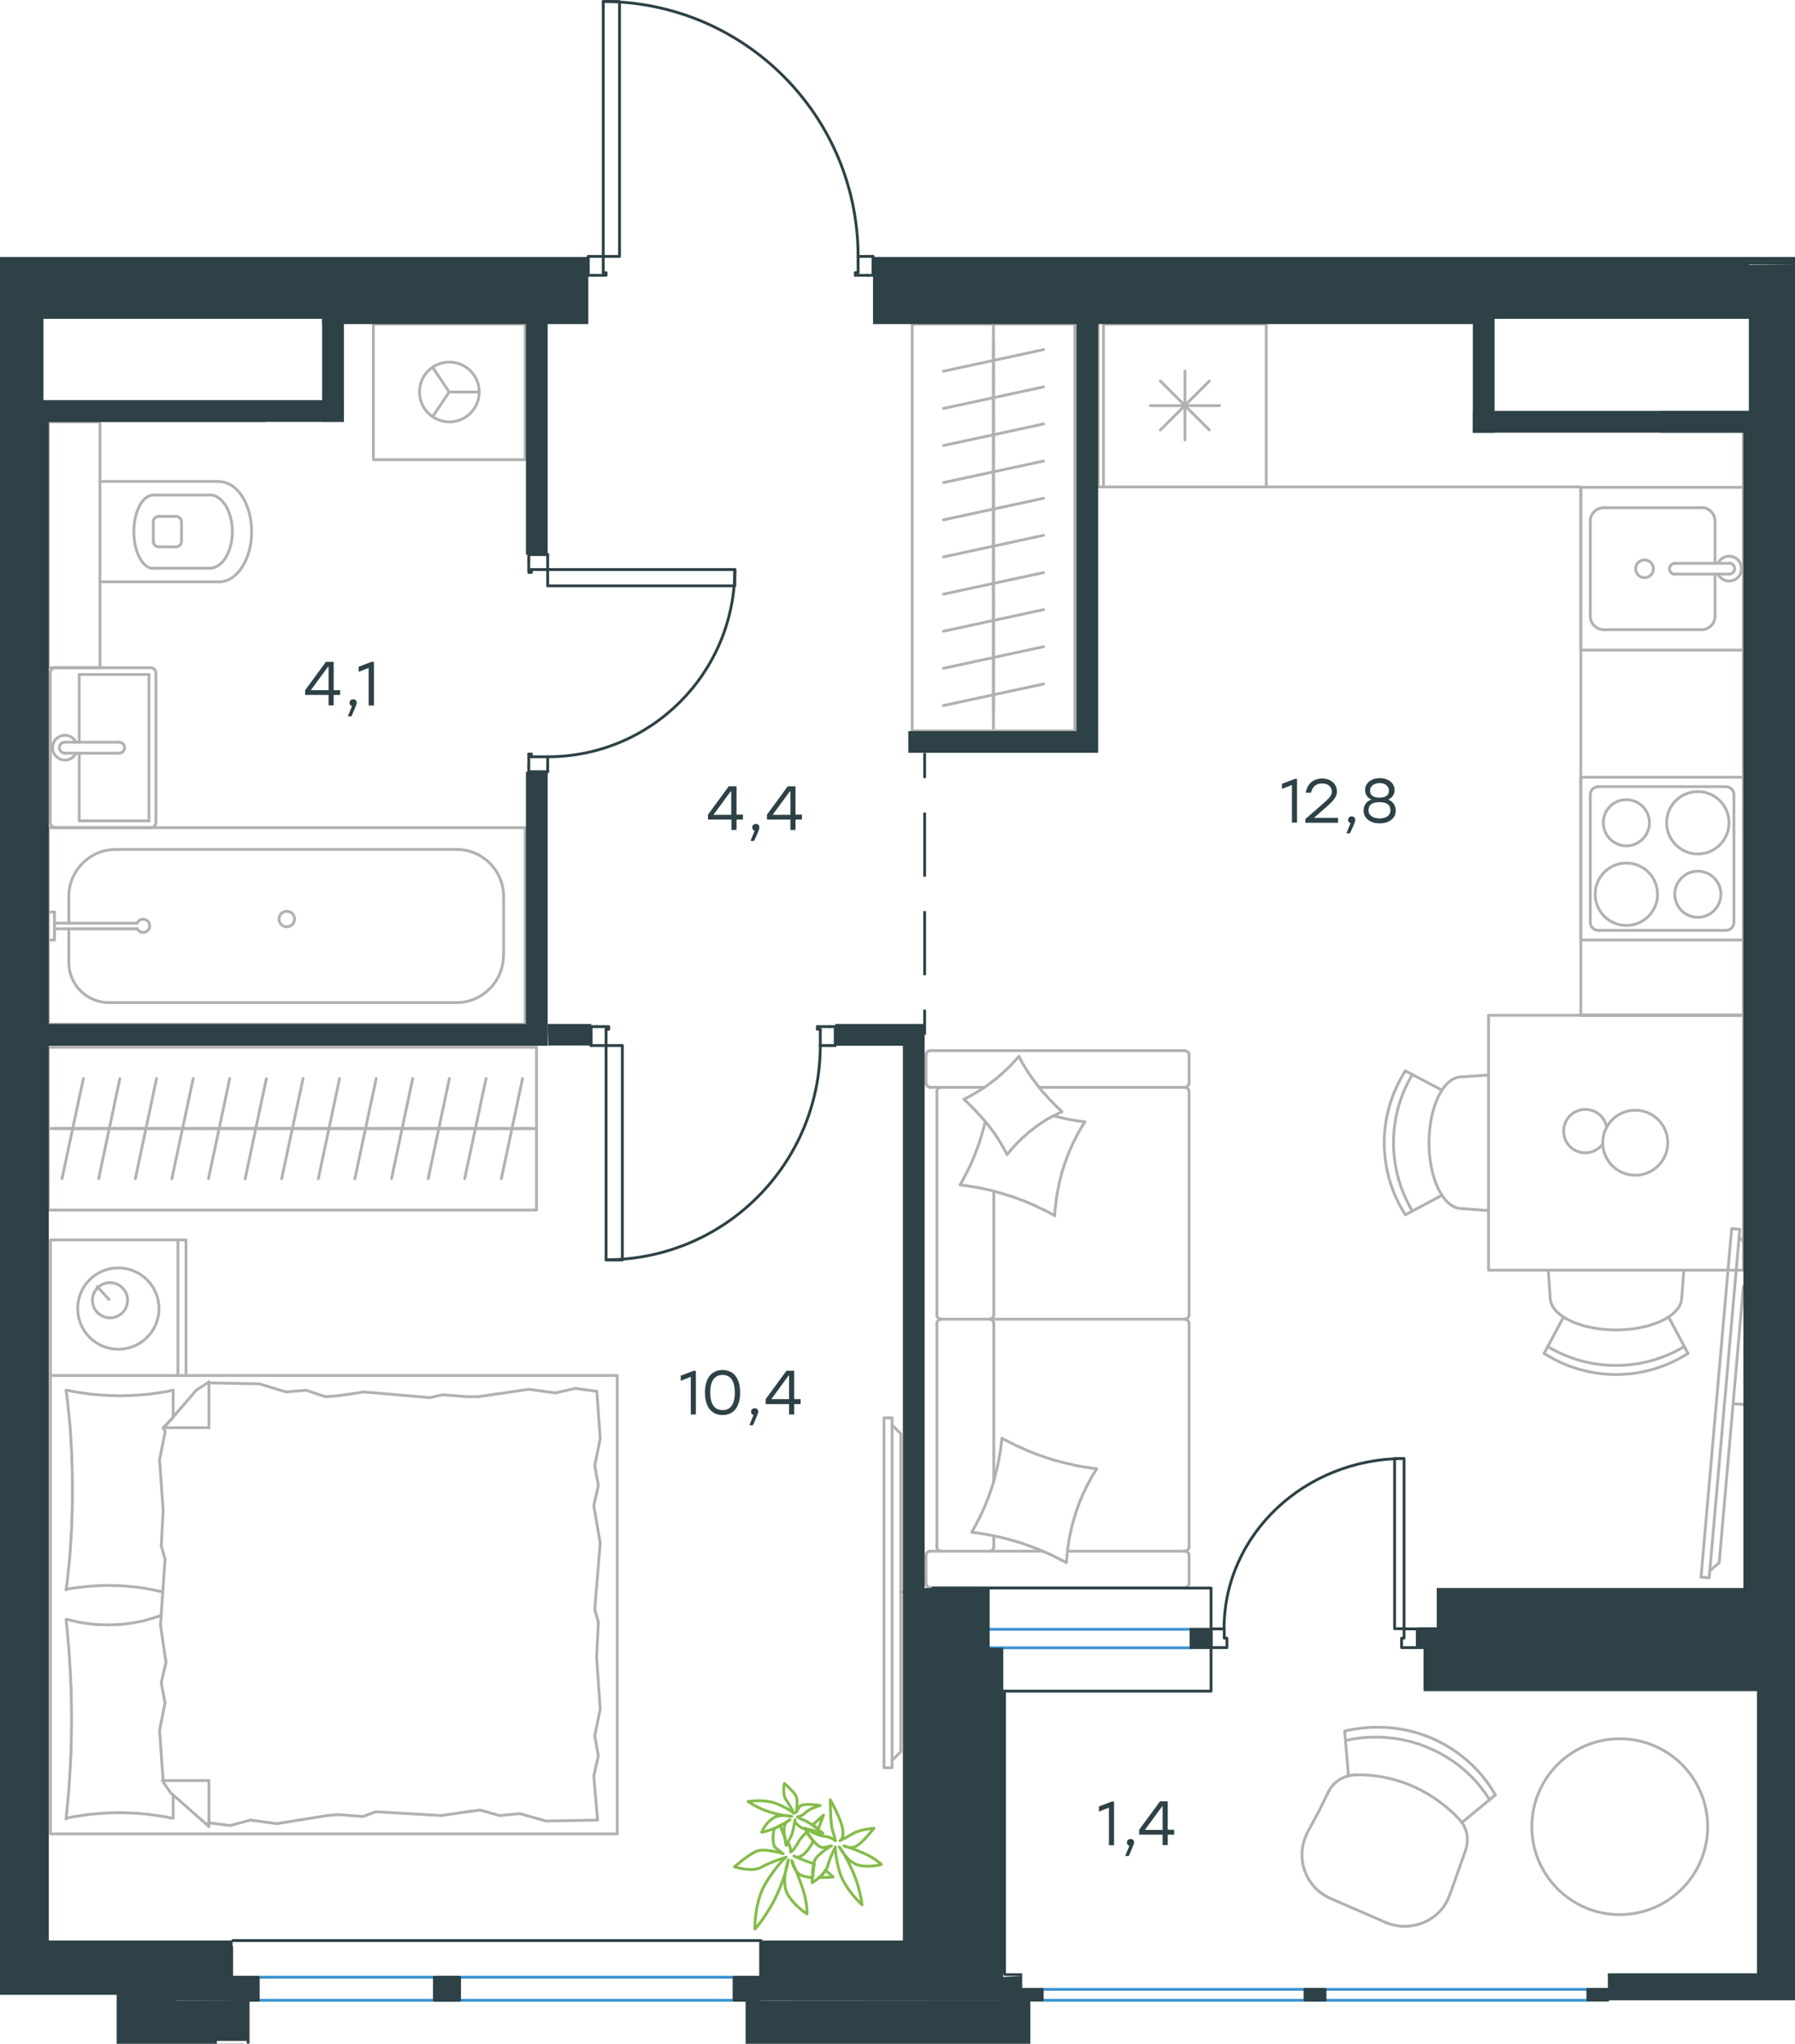 <?xml version="1.0" encoding="utf-8"?>
<!-- Generator: Adobe Illustrator 26.5.0, SVG Export Plug-In . SVG Version: 6.00 Build 0)  -->
<svg version="1.1" id="Слой_1" xmlns="http://www.w3.org/2000/svg" xmlns:xlink="http://www.w3.org/1999/xlink" x="0px" y="0px"
	 viewBox="0 0 949.5 1080.8" style="enable-background:new 0 0 949.5 1080.8;" xml:space="preserve">
<style type="text/css">
	.st0{fill:none;stroke:#B2B1B0;stroke-width:1.5;stroke-linecap:round;stroke-linejoin:round;stroke-miterlimit:10;}
	.st1{fill:none;stroke:#B2B1B0;stroke-width:1.5;stroke-linecap:round;stroke-linejoin:round;stroke-miterlimit:22.926;}
	.st2{fill:none;stroke:#2D4146;stroke-width:1.5;stroke-linecap:round;stroke-linejoin:round;stroke-miterlimit:10;}
	.st3{fill:none;stroke:#2D4146;stroke-width:1.5;stroke-miterlimit:22.926;}
	.st4{fill:none;stroke:#2D4146;stroke-width:1.5;stroke-linecap:round;stroke-linejoin:round;stroke-miterlimit:22.926;}
	.st5{fill:none;stroke:#3C93D0;stroke-width:1.5;stroke-linecap:round;stroke-linejoin:round;stroke-miterlimit:22.926;}
	.st6{fill:#2D4146;}
	.st7{fill:none;stroke:#84BC4A;stroke-width:1.5;stroke-linecap:round;stroke-linejoin:round;stroke-miterlimit:22.926;}
</style>
<g>
	<path class="st0" d="M93.1,289.2c1.6,0,2.9-1.3,2.9-2.9"/>
	<path class="st0" d="M96,276c0-1.6-1.3-2.9-2.9-2.9"/>
	<path class="st0" d="M81.1,286.3c0,1.6,1.3,2.9,2.9,2.9"/>
	<path class="st0" d="M83.9,273.1c-1.6,0-2.9,1.3-2.9,2.9"/>
	<line class="st0" x1="83.9" y1="289.2" x2="93.1" y2="289.2"/>
	<line class="st0" x1="96" y1="286.3" x2="96" y2="276"/>
	<line class="st0" x1="93.1" y1="273.1" x2="83.9" y2="273.1"/>
	<line class="st0" x1="81.1" y1="276" x2="81.1" y2="286.3"/>
	<path class="st0" d="M81.1,261.8c-5.7,0-10.3,8.7-10.3,19.4c0,10.7,4.6,19.4,10.3,19.4"/>
	<line class="st0" x1="110.9" y1="300.5" x2="81.1" y2="300.5"/>
	<path class="st0" d="M110.9,300.5c6.7,0,12-8.7,12-19.4c0-10.7-5.4-19.4-12-19.4"/>
	<line class="st0" x1="110.9" y1="261.8" x2="81.1" y2="261.8"/>
	<path class="st0" d="M115.9,307.7c9.5,0,17.2-11.9,17.2-26.5c0-14.7-7.7-26.5-17.2-26.5"/>
	<line class="st0" x1="115.9" y1="307.7" x2="52.8" y2="307.7"/>
	<line class="st0" x1="115.9" y1="254.6" x2="52.8" y2="254.6"/>
	<rect x="25.6" y="223.1" class="st0" width="27.3" height="130"/>
	<g>
		<line class="st0" x1="41.9" y1="392.5" x2="41.9" y2="356.7"/>
		<polyline class="st0" points="41.9,398.3 41.9,434.1 78.8,434.1 		"/>
		<polyline class="st0" points="78.8,434.1 78.8,356.7 41.9,356.7 		"/>
		<path class="st0" d="M82.5,356c0-1.6-1.3-2.9-2.9-2.9"/>
		<path class="st0" d="M79.6,437.7c1.6,0,2.9-1.3,2.9-2.9"/>
		<path class="st0" d="M29.4,353.1c-1.6,0-2.9,1.3-2.9,2.9"/>
		<path class="st0" d="M26.5,434.8c0,1.6,1.3,2.9,2.9,2.9"/>
		<path class="st0" d="M63,398.3c1.6,0,2.9-1.3,2.9-2.9c0-1.6-1.3-2.9-2.9-2.9"/>
		<line class="st0" x1="34.3" y1="392.5" x2="63" y2="392.5"/>
		<path class="st0" d="M34.3,392.5c-1.6,0-2.9,1.3-2.9,2.9c0,1.6,1.3,2.9,2.9,2.9"/>
		<line class="st0" x1="34.3" y1="398.3" x2="63" y2="398.3"/>
		<path class="st0" d="M40.2,392.5c-1.3-2.7-4.4-4.2-7.3-3.5c-3,0.7-5.1,3.3-5.1,6.4c0,3,2.1,5.7,5.1,6.4c3,0.7,6-0.8,7.3-3.5"/>
		<line class="st0" x1="29.4" y1="353.1" x2="79.6" y2="353.1"/>
		<line class="st0" x1="82.5" y1="356" x2="82.5" y2="434.9"/>
		<line class="st0" x1="79.6" y1="437.7" x2="29.4" y2="437.7"/>
		<line class="st0" x1="26.6" y1="434.9" x2="26.6" y2="356"/>
	</g>
	<line class="st0" x1="36.4" y1="509" x2="36.4" y2="491.2"/>
	<path class="st0" d="M72.6,491.1c0.7,1.5,2.3,2.3,3.9,1.9c1.6-0.4,2.7-1.8,2.7-3.4c0-1.6-1.1-3-2.7-3.4c-1.6-0.4-3.2,0.4-3.9,1.9"
		/>
	<line class="st0" x1="28.8" y1="491.2" x2="72.6" y2="491.2"/>
	<line class="st0" x1="28.8" y1="488.2" x2="72.6" y2="488.2"/>
	<line class="st0" x1="28.8" y1="482.3" x2="25.6" y2="482.3"/>
	<polyline class="st0" points="28.8,482.3 28.8,497.1 25.6,497.1 	"/>
	<path class="st0" d="M147.6,486c0,2.3,1.8,4.1,4.1,4.1c2.2,0,4.1-1.8,4.1-4.1c0-2.3-1.8-4.1-4.1-4.1
		C149.4,481.9,147.6,483.7,147.6,486z"/>
	<path class="st0" d="M36.4,509c0,11.7,9.5,21.2,21.2,21.2"/>
	<path class="st0" d="M61.3,449.2c-13.8,0-24.9,11.2-24.9,24.9"/>
	<path class="st0" d="M241.4,530.2c13.8,0,24.9-11.2,24.9-24.9"/>
	<path class="st0" d="M266.4,474.1c0-13.8-11.2-24.9-24.9-24.9"/>
	<line class="st0" x1="36.4" y1="474.1" x2="36.4" y2="488.2"/>
	<line class="st0" x1="57.6" y1="530.2" x2="241.4" y2="530.2"/>
	<line class="st0" x1="266.4" y1="505.2" x2="266.4" y2="474.1"/>
	<line class="st0" x1="241.4" y1="449.2" x2="61.3" y2="449.2"/>
	<rect x="25.6" y="437.7" class="st0" width="252.2" height="103.9"/>
	<polyline class="st0" points="228.8,220.4 237.6,207.3 228.8,194.2 	"/>
	<line class="st0" x1="237.6" y1="207.3" x2="253.4" y2="207.3"/>
	<path class="st0" d="M221.9,207.3c0,8.7,7.1,15.8,15.8,15.8c8.7,0,15.8-7.1,15.8-15.8c0-8.7-7.1-15.8-15.8-15.8
		C228.9,191.5,221.9,198.6,221.9,207.3z"/>
	<rect x="197.5" y="171.4" class="st0" width="80.3" height="71.7"/>
	<path class="st0" d="M881.6,435.1c0,9.1,7.4,16.5,16.5,16.5c9.1,0,16.5-7.4,16.5-16.5c0-9.1-7.4-16.5-16.5-16.5
		C889,418.6,881.6,425.9,881.6,435.1z"/>
	<path class="st0" d="M848.1,435.1c0,6.7,5.5,12.2,12.2,12.2c6.7,0,12.2-5.5,12.2-12.2c0-6.7-5.5-12.2-12.2-12.2
		C853.5,422.9,848.1,428.3,848.1,435.1z"/>
	<path class="st0" d="M843.8,472.9c0,9.1,7.4,16.5,16.5,16.5c9.1,0,16.5-7.4,16.5-16.5c0-9.1-7.4-16.5-16.5-16.5
		C851.2,456.4,843.8,463.8,843.8,472.9z"/>
	<path class="st0" d="M885.9,472.9c0,6.7,5.5,12.2,12.2,12.2c6.7,0,12.2-5.5,12.2-12.2c0-6.7-5.5-12.2-12.2-12.2
		C891.4,460.7,885.9,466.2,885.9,472.9z"/>
	<path class="st0" d="M845.5,416c-2.4,0-4.3,1.9-4.3,4.3"/>
	<path class="st0" d="M917.2,420.3c0-2.4-1.9-4.3-4.3-4.3"/>
	<path class="st0" d="M841.2,487.7c0,2.4,1.9,4.3,4.3,4.3"/>
	<path class="st0" d="M912.9,492c2.4,0,4.3-1.9,4.3-4.3"/>
	<line class="st0" x1="845.5" y1="416" x2="912.9" y2="416"/>
	<line class="st0" x1="841.2" y1="487.7" x2="841.2" y2="420.3"/>
	<line class="st0" x1="912.9" y1="492" x2="845.5" y2="492"/>
	<line class="st0" x1="917.2" y1="420.3" x2="917.2" y2="487.7"/>
	<rect x="836.2" y="411" class="st0" width="86.1" height="86.1"/>
	<polyline class="st0" points="922.2,536.9 836.2,536.9 836.2,257.5 580.9,257.5 580.9,171.4 	"/>
	<polyline class="st0" points="922.2,536.9 922.2,228.8 922.2,536.9 836.2,536.9 	"/>
	<polyline class="st0" points="922.2,228.8 922.2,536.9 836.2,536.9 	"/>
	<line class="st0" x1="639.7" y1="227.4" x2="613.8" y2="201.5"/>
	<line class="st0" x1="613.8" y1="227.4" x2="639.7" y2="201.5"/>
	<line class="st0" x1="645.1" y1="214.5" x2="608.5" y2="214.5"/>
	<line class="st0" x1="626.8" y1="232.7" x2="626.8" y2="196.2"/>
	<rect x="583.7" y="171.4" class="st0" width="86.1" height="86.1"/>
	<g>
		<line class="st0" x1="907.2" y1="275.7" x2="907.2" y2="297.9"/>
		<path class="st0" d="M869.9,296.1c-2.6,0-4.7,2.1-4.7,4.7c0,2.6,2.1,4.7,4.7,4.7c2.6,0,4.7-2.1,4.7-4.7
			C874.6,298.2,872.5,296.1,869.9,296.1z"/>
		<path class="st0" d="M886,297.9c-1.6,0-2.9,1.3-2.9,2.9c0,1.6,1.3,2.9,2.9,2.9"/>
		<line class="st0" x1="914.7" y1="297.9" x2="886" y2="297.9"/>
		<path class="st0" d="M914.7,303.6c1.6,0,2.9-1.3,2.9-2.9c0-1.6-1.3-2.9-2.9-2.9"/>
		<line class="st0" x1="914.7" y1="303.6" x2="886" y2="303.6"/>
		<path class="st0" d="M908.8,303.6c1.3,2.7,4.4,4.2,7.3,3.5c3-0.7,5.1-3.3,5.1-6.4s-2.1-5.7-5.1-6.4c-3-0.7-6,0.8-7.3,3.5"/>
		<path class="st0" d="M907.2,275.6c0-4-3.2-7.2-7.2-7.2"/>
		<path class="st0" d="M900,333c4,0,7.2-3.2,7.2-7.2"/>
		<path class="st0" d="M848.4,268.5c-4,0-7.2,3.2-7.2,7.2"/>
		<path class="st0" d="M841.2,325.8c0,4,3.2,7.2,7.2,7.2"/>
		<line class="st0" x1="900" y1="268.5" x2="848.4" y2="268.5"/>
		<line class="st0" x1="841.2" y1="275.7" x2="841.2" y2="325.8"/>
		<line class="st0" x1="848.4" y1="333" x2="900" y2="333"/>
		<line class="st0" x1="907.2" y1="325.8" x2="907.2" y2="303.6"/>
		<rect x="836.2" y="257.7" class="st0" width="86.1" height="86.1"/>
	</g>
	<line class="st0" x1="476.5" y1="841.9" x2="477.6" y2="841.9"/>
	<polyline class="st0" points="471.9,930.9 476.5,926.3 476.5,758.2 471.9,753.6 	"/>
	<rect x="467.6" y="749.8" class="st0" width="4.3" height="185"/>
	<line class="st0" x1="551.3" y1="820.3" x2="492.2" y2="820.3"/>
	<line class="st0" x1="525.7" y1="700" x2="525.7" y2="783.1"/>
	<line class="st0" x1="520.7" y1="575" x2="492.2" y2="575"/>
	<polyline class="st0" points="509.9,581.3 510.9,580.8 511.9,580.3 513,579.7 514,579.2 515,578.6 516,578 517,577.4 518,576.8 
		519,576.2 519.9,575.6 520.9,574.9 521.8,574.3 522.8,573.6 523.7,572.9 524.6,572.2 525.5,571.5 526.5,570.8 527.4,570.1 
		528.2,569.3 529.1,568.6 530,567.8 530.8,567 531.7,566.2 532.6,565.4 533.4,564.6 534.2,563.8 535,563 535.8,562.1 536.6,561.3 
		537.4,560.4 538.2,559.5 539,558.7 	"/>
	<polyline class="st0" points="557.6,590.2 558.5,590.4 559.5,590.7 561.6,591.1 563.6,591.6 565.7,592 567.8,592.4 569.9,592.7 
		571.9,593 572.9,593.2 573.9,593.3 	"/>
	<polyline class="st0" points="532.7,610.6 532.2,609.5 531.6,608.5 531.1,607.5 530.5,606.5 529.9,605.5 529.3,604.4 528.7,603.5 
		528.1,602.5 527.5,601.5 526.8,600.5 526.2,599.6 525.5,598.6 524.8,597.7 524.1,596.8 523.4,595.8 522.7,594.9 521.2,593.1 
		519.7,591.4 518.1,589.6 516.5,587.9 514.9,586.2 513.3,584.6 511.6,582.9 509.9,581.3 	"/>
	<polyline class="st0" points="564.1,826.4 562.7,825.6 561.2,824.9 559.7,824.1 558.3,823.4 556.8,822.6 555.3,821.9 553.7,821.2 
		552.2,820.6 550.7,819.9 549.2,819.3 547.6,818.7 546.1,818.1 544.5,817.5 543,817 541.4,816.4 539.8,815.9 538.2,815.4 
		536.7,814.9 535.1,814.5 533.5,814 531.9,813.6 530.3,813.2 528.7,812.8 527,812.5 525.4,812.1 523.8,811.8 522.2,811.5 
		520.5,811.2 518.9,811 517.3,810.7 515.6,810.5 514,810.3 514.8,808.9 515.6,807.5 516.4,806 517.1,804.6 517.9,803.1 518.6,801.7 
		519.3,800.2 520,798.7 520.6,797.2 521.3,795.7 521.9,794.2 522.5,792.6 523.1,791.1 523.6,789.6 524.2,788 524.7,786.4 
		525.2,784.9 525.6,783.3 526.1,781.7 526.5,780.1 526.9,778.5 527.3,776.9 527.7,775.3 528,773.7 528.3,772.1 528.6,770.4 
		528.9,768.8 529.2,767.2 529.4,765.5 529.6,763.9 529.8,762.2 530,760.6 	"/>
	<polyline class="st0" points="573.9,593.3 573,594.7 572.1,596.1 571.3,597.5 570.5,598.9 569.7,600.3 569,601.8 568.2,603.3 
		567.5,604.7 566.8,606.2 566.2,607.7 565.5,609.2 564.9,610.8 564.3,612.3 563.8,613.9 563.2,615.4 562.7,617 562.2,618.6 
		561.7,620.1 561.3,621.7 560.9,623.3 560.5,624.9 560.1,626.6 559.8,628.2 559.5,629.8 559.2,631.4 558.9,633.1 558.7,634.7 
		558.5,636.3 558.3,638 558.1,639.6 558,641.3 557.9,643 	"/>
	<polyline class="st0" points="557.6,642.6 556.1,641.8 554.7,641.1 553.2,640.3 551.7,639.6 550.2,638.9 548.8,638.2 547.3,637.5 
		545.8,636.8 544.3,636.2 542.7,635.5 541.2,634.9 539.7,634.4 538.1,633.8 536.6,633.2 535,632.7 533.5,632.2 531.9,631.7 
		530.3,631.2 528.7,630.8 527.2,630.3 525.6,629.9 524,629.5 522.4,629.1 520.8,628.8 519.2,628.4 517.6,628.1 515.9,627.8 
		514.3,627.5 512.7,627.3 511.1,627 509.4,626.8 507.8,626.6 509,624.6 510,622.6 511.1,620.6 512.1,618.6 513.1,616.6 514,614.6 
		514.9,612.5 515.7,610.4 516.6,608.3 517.3,606.3 518.1,604.1 518.7,602 519.4,599.8 520,597.6 520.6,595.5 521.1,593.2 	"/>
	<polyline class="st0" points="580.1,776.7 579.3,778.1 578.4,779.5 577.6,780.9 576.8,782.3 576,783.8 575.2,785.2 574.5,786.7 
		573.8,788.2 573.1,789.6 572.4,791.1 571.8,792.7 571.1,794.2 570.6,795.7 570,797.3 569.5,798.8 568.9,800.4 568.5,802 568,803.6 
		567.5,805.2 567.1,806.8 566.7,808.4 566.4,810 566,811.6 565.7,813.3 565.4,814.9 565.2,816.5 564.9,818.2 564.7,819.8 
		564.5,821.5 564.4,823.1 564.2,824.8 564.1,826.4 	"/>
	<polyline class="st0" points="539,558.7 539.5,559.7 540.1,560.7 540.6,561.8 541.2,562.8 541.8,563.8 542.4,564.8 543,565.8 
		543.7,566.8 544.3,567.7 545,568.7 545.6,569.7 546.3,570.6 547.7,572.5 549.1,574.3 550.5,576.1 552,577.9 553.6,579.6 
		555.1,581.3 556.8,583 558.4,584.7 560.1,586.3 561.8,587.9 560.7,588.4 559.7,588.9 558.7,589.4 557.6,589.9 556.6,590.4 
		555.6,591 554.6,591.5 553.6,592.1 552.6,592.7 551.7,593.3 550.7,594 549.7,594.6 548.8,595.3 547.8,596 546.9,596.7 546,597.4 
		545.1,598.1 544.1,598.8 543.3,599.6 542.4,600.4 541.5,601.2 540.6,601.9 539.8,602.8 538.9,603.6 538.1,604.4 537.3,605.3 
		536.5,606.1 535.7,607 534.9,607.9 534.2,608.8 533.4,609.7 532.7,610.6 	"/>
	<polyline class="st0" points="530,760.6 531.4,761.4 532.9,762.1 534.4,762.9 535.9,763.6 537.4,764.4 538.9,765.1 540.4,765.7 
		541.9,766.4 543.4,767.1 544.9,767.7 546.5,768.3 548,768.9 549.6,769.5 551.2,770 552.7,770.6 554.3,771.1 555.9,771.6 
		557.5,772.1 559,772.5 560.6,772.9 562.3,773.4 563.9,773.8 565.5,774.1 567.1,774.5 568.7,774.9 570.3,775.2 572,775.5 
		573.6,775.8 575.2,776 576.8,776.3 578.5,776.5 580.1,776.7 	"/>
	<path class="st0" d="M523.3,697.6c1.3,0,2.4-1.1,2.4-2.4"/>
	<line class="st0" x1="525.7" y1="695.3" x2="525.7" y2="630"/>
	<path class="st0" d="M523.3,820.3c1.3,0,2.4-1.1,2.4-2.4"/>
	<path class="st0" d="M525.7,700c0-1.3-1.1-2.4-2.4-2.4"/>
	<line class="st0" x1="525.7" y1="812.2" x2="525.7" y2="817.9"/>
	<path class="st0" d="M497.9,575c-1.3,0-2.4,1.1-2.4,2.4"/>
	<path class="st0" d="M629,577.4c0-1.3-1.1-2.4-2.4-2.4"/>
	<path class="st0" d="M495.5,695.2c0,1.3,1.1,2.4,2.4,2.4"/>
	<path class="st0" d="M626.6,697.6c1.3,0,2.4-1.1,2.4-2.4"/>
	<line class="st0" x1="495.6" y1="695.3" x2="495.6" y2="577.4"/>
	<line class="st0" x1="629" y1="577.4" x2="629" y2="695.3"/>
	<path class="st0" d="M495.5,817.9c0,1.3,1.1,2.4,2.4,2.4"/>
	<path class="st0" d="M626.6,820.3c1.3,0,2.4-1.1,2.4-2.4"/>
	<path class="st0" d="M492.2,820.2c-1.3,0-2.4,1.1-2.4,2.4"/>
	<path class="st0" d="M497.9,697.6c-1.3,0-2.4,1.1-2.4,2.4"/>
	<path class="st0" d="M629,700c0-1.3-1.1-2.4-2.4-2.4"/>
	<path class="st0" d="M629,558c0-1.3-1.1-2.4-2.4-2.4"/>
	<path class="st0" d="M626.6,575c1.3,0,2.4-1.1,2.4-2.4"/>
	<path class="st0" d="M492.2,555.6c-1.3,0-2.4,1.1-2.4,2.4"/>
	<path class="st0" d="M489.8,572.6c0,1.3,1.1,2.4,2.4,2.4"/>
	<path class="st0" d="M489.8,837.2c0,1.3,1.1,2.4,2.4,2.4"/>
	<path class="st0" d="M629,822.6c0-1.3-1.1-2.4-2.4-2.4"/>
	<path class="st0" d="M626.6,839.6c1.3,0,2.4-1.1,2.4-2.4"/>
	<line class="st0" x1="495.6" y1="700" x2="495.6" y2="817.9"/>
	<line class="st0" x1="626.6" y1="697.6" x2="497.9" y2="697.6"/>
	<line class="st0" x1="629" y1="817.9" x2="629" y2="700"/>
	<line class="st0" x1="492.2" y1="555.6" x2="626.6" y2="555.6"/>
	<line class="st0" x1="629" y1="558" x2="629" y2="572.6"/>
	<line class="st0" x1="626.6" y1="575" x2="549.8" y2="575"/>
	<line class="st0" x1="489.8" y1="572.6" x2="489.8" y2="558"/>
	<line class="st0" x1="564.9" y1="820.3" x2="626.6" y2="820.3"/>
	<line class="st0" x1="629" y1="822.6" x2="629" y2="837.2"/>
	<line class="st0" x1="626.6" y1="839.6" x2="492.2" y2="839.6"/>
	<line class="st0" x1="489.8" y1="837.2" x2="489.8" y2="822.6"/>
	<path class="st0" d="M747.1,568.2c-13.3,22.2-13.3,50,0,72.2"/>
	<path class="st0" d="M743.4,566.3c-14.9,23.2-14.9,52.9,0,76.1"/>
	<line class="st0" x1="762.7" y1="632.1" x2="743.4" y2="642.4"/>
	<line class="st0" x1="762.7" y1="576.5" x2="743.4" y2="566.3"/>
	<line class="st0" x1="773.1" y1="569.5" x2="787.4" y2="568.5"/>
	<line class="st0" x1="773.1" y1="639.1" x2="787.4" y2="640.2"/>
	<path class="st0" d="M773.1,569.5c-9.5,0-17.2,15.6-17.2,34.8c0,19.2,7.7,34.8,17.2,34.8"/>
	<path class="st0" d="M818.7,712.1c22.2,13.3,50,13.3,72.2,0"/>
	<path class="st0" d="M816.8,715.7c23.2,14.9,52.9,14.9,76.1,0"/>
	<line class="st0" x1="882.6" y1="696.4" x2="892.9" y2="715.7"/>
	<line class="st0" x1="827.1" y1="696.4" x2="816.8" y2="715.7"/>
	<line class="st0" x1="820" y1="686.1" x2="819" y2="671.7"/>
	<line class="st0" x1="889.6" y1="686.1" x2="890.7" y2="671.7"/>
	<path class="st0" d="M820,686.1c0,9.5,15.6,17.2,34.8,17.2c19.2,0,34.8-7.7,34.8-17.2"/>
	<path class="st0" d="M849.9,596.2c-0.9-5.4-5.5-9.4-11-9.5c-5.5-0.2-10.3,3.6-11.5,8.9c-1.2,5.3,1.4,10.8,6.4,13
		c5,2.3,10.8,0.7,14.1-3.7"/>
	<path class="st0" d="M847.8,604.3c0,9.5,7.7,17.2,17.2,17.2c9.5,0,17.2-7.7,17.2-17.2c0-9.5-7.7-17.2-17.2-17.2
		C855.5,587.1,847.8,594.8,847.8,604.3z"/>
	<rect x="787.4" y="536.9" class="st0" width="134.8" height="134.8"/>
	<line class="st0" x1="916.8" y1="742.3" x2="922.2" y2="742.7"/>
	<polyline class="st0" points="904.5,830.6 909.4,826.4 922.2,680.2 	"/>
	<line class="st0" x1="919.9" y1="654" x2="922.2" y2="656.7"/>
	<polygon class="st0" points="904.1,834.4 899.8,834 916,649.7 920.3,650.1 	"/>
	<line class="st0" x1="110.5" y1="731.3" x2="137.2" y2="731.8"/>
	<polyline class="st0" points="86.3,798.7 84.4,772 87.3,757.5 86.8,755 	"/>
	<polyline class="st0" points="86.3,941.6 84.4,915 87.3,900.5 	"/>
	<polyline class="st0" points="84.9,859.3 87.3,824.4 85.3,817.6 	"/>
	<polyline class="st0" points="87.3,900.5 85.3,889.8 87.8,879.1 84.9,859.3 	"/>
	<line class="st0" x1="85.3" y1="817.6" x2="86.3" y2="798.7"/>
	<polyline class="st0" points="91.6,735.2 89.9,735.5 88.2,735.9 86.4,736.2 84.7,736.4 82.9,736.7 81.1,736.9 79.4,737.2 
		77.6,737.4 75.8,737.5 74,737.7 72.3,737.8 70.5,737.9 68.8,738 67,738 65.3,738.1 63.5,738.1 61.7,738.1 59.9,738 58.1,738 
		56.3,737.9 54.6,737.8 52.8,737.7 51,737.5 49.3,737.4 47.5,737.2 45.8,736.9 44.1,736.7 42.3,736.4 40.6,736.2 38.9,735.9 
		37.1,735.5 35.4,735.2 	"/>
	<polyline class="st0" points="34.9,735.2 35.4,738.4 35.8,741.7 36.1,745 36.5,748.3 36.8,751.6 37.1,754.8 37.3,758.1 37.5,761.4 
		37.7,764.7 37.9,768 38,771.3 38.1,774.6 38.2,778 38.3,781.3 38.3,784.7 38.3,788 38.3,791.3 38.3,794.6 38.2,797.9 38.1,801.2 
		38,804.5 37.9,807.8 37.7,811.1 37.5,814.4 37.3,817.7 37.1,821.1 36.8,824.4 36.5,827.7 36.1,831 35.8,834.3 35.4,837.6 
		34.9,840.8 	"/>
	<polyline class="st0" points="173.1,960.1 146.4,964.4 132.4,962.5 	"/>
	<polyline class="st0" points="132.4,962.5 121.7,965.4 111,964 110.1,964 	"/>
	<line class="st0" x1="178.9" y1="959.6" x2="173.1" y2="960.1"/>
	<polyline class="st0" points="247.2,958.1 233.7,960.1 198.8,958.1 192,960.6 178.9,959.6 	"/>
	<polyline class="st0" points="316.1,962.5 288.9,963 274.9,959.1 	"/>
	<polyline class="st0" points="274.9,959.1 264.2,960.1 254,957.2 247.2,958.1 	"/>
	<polyline class="st0" points="253,738.6 279.7,734.7 293.8,736.6 	"/>
	<polyline class="st0" points="293.8,736.6 304.4,734.2 315.1,735.7 	"/>
	<line class="st0" x1="247.2" y1="738.6" x2="253" y2="738.6"/>
	<polyline class="st0" points="178.9,738.1 192.5,736.1 227.4,739.1 234.1,737.6 247.2,738.6 	"/>
	<line class="st0" x1="137.2" y1="731.8" x2="151.3" y2="736.1"/>
	<polyline class="st0" points="151.3,736.1 161.9,735.2 172.1,738.6 178.9,738.1 	"/>
	<polyline class="st0" points="34.9,840.4 40.4,839.6 43.1,839.3 45.8,839 47.1,838.9 48.4,838.8 49.8,838.7 51.1,838.6 52.4,838.5 
		53.7,838.5 55,838.4 56.3,838.4 58.2,838.4 60,838.5 61.9,838.5 63.8,838.6 65.7,838.7 67.5,838.9 69.4,839 71.2,839.2 73.1,839.4 
		74.9,839.7 76.7,839.9 78.5,840.3 80.4,840.6 82.2,841 84,841.4 85.8,841.8 	"/>
	<polyline class="st0" points="34.9,961.5 36.7,961.2 38.4,960.8 40.2,960.5 41.9,960.3 43.7,960 45.4,959.8 47.2,959.5 49,959.3 
		50.8,959.2 52.5,959 54.3,958.9 56.1,958.8 57.8,958.7 59.6,958.7 61.3,958.6 63,958.6 64.8,958.6 66.7,958.7 68.4,958.7 
		70.2,958.8 72,958.9 73.8,959 75.5,959.2 77.3,959.3 79,959.5 80.8,959.8 82.5,960 84.2,960.3 86,960.5 87.7,960.8 89.4,961.2 
		91.2,961.5 	"/>
	<polyline class="st0" points="85.2,854.3 83.4,854.9 81.6,855.5 79.8,856 78.1,856.5 76.4,857 74.6,857.4 72.9,857.7 71.2,858.1 
		69.4,858.3 67.7,858.6 65.9,858.8 64.1,859 62.3,859.1 60.5,859.2 58.6,859.2 56.7,859.3 55.4,859.2 54,859.2 52.7,859.2 
		51.3,859.1 49.9,859 48.6,858.8 47.2,858.7 45.9,858.5 44.6,858.3 43.2,858.1 41.9,857.9 40.6,857.6 39.3,857.3 38,857 36.7,856.7 
		35.4,856.4 	"/>
	<polyline class="st0" points="34.9,856.4 35.3,859.6 35.6,862.9 35.9,866.2 36.2,869.4 36.5,872.7 36.7,876 36.9,879.3 37.1,882.6 
		37.3,885.9 37.4,889.2 37.6,892.5 37.7,895.8 37.7,899.1 37.8,902.5 37.8,905.8 37.8,909.2 37.8,912.5 37.8,915.7 37.7,919 
		37.7,922.3 37.6,925.6 37.4,929 37.3,932.3 37.1,935.6 36.9,938.9 36.7,942.2 36.5,945.5 36.2,948.8 35.9,952.1 35.6,955.4 
		35.3,958.7 34.9,962 	"/>
	<polyline class="st0" points="315.6,876.7 317.5,903.8 314.6,917.9 	"/>
	<polyline class="st0" points="314.6,917.9 316.5,928.6 314.1,939.2 316.1,962.5 	"/>
	<polyline class="st0" points="315.7,735.7 317.5,760.9 314.6,774.9 	"/>
	<polyline class="st0" points="317.5,816.1 314.6,851 316.5,857.8 	"/>
	<polyline class="st0" points="314.6,774.9 316.5,785.6 314.1,796.2 317.5,816.1 	"/>
	<line class="st0" x1="316.5" y1="857.8" x2="315.6" y2="876.7"/>
	<line class="st0" x1="110.5" y1="965.9" x2="110.5" y2="941.6"/>
	<polyline class="st0" points="86.3,755.5 103.8,735.2 110.5,730.8 	"/>
	<line class="st0" x1="86.3" y1="941.6" x2="110.5" y2="941.6"/>
	<line class="st0" x1="91.6" y1="735.2" x2="91.6" y2="749.3"/>
	<polyline class="st0" points="110.5,965.9 90.2,948 85.8,941.6 	"/>
	<line class="st0" x1="110.5" y1="730.8" x2="110.5" y2="755"/>
	<polyline class="st0" points="91.6,749.7 86.3,755 110.5,755 	"/>
	<line class="st0" x1="91.6" y1="949.2" x2="91.6" y2="961.5"/>
	<line class="st0" x1="57.7" y1="687.2" x2="51.4" y2="680.4"/>
	<path class="st0" d="M58.2,678.3c-5.2,0-9.3,4.2-9.3,9.3c0,5.2,4.2,9.3,9.3,9.3c5.2,0,9.3-4.2,9.3-9.3
		C67.5,682.5,63.3,678.3,58.2,678.3z"/>
	<path class="st0" d="M62.6,670.5c-11.9,0-21.5,9.6-21.5,21.5c0,11.9,9.6,21.5,21.5,21.5c11.9,0,21.5-9.6,21.5-21.5
		C84.1,680.1,74.4,670.5,62.6,670.5z"/>
	<line class="st0" x1="94.1" y1="727.4" x2="94.1" y2="655.7"/>
	<polyline class="st0" points="26.7,727.4 26.7,969.8 326.5,969.8 326.5,727.4 26.7,727.4 26.7,655.7 98.4,655.7 98.4,727.4 	"/>
	<line class="st0" x1="28.8" y1="596.8" x2="48.1" y2="596.8"/>
	<line class="st0" x1="44.1" y1="570.4" x2="32.8" y2="623.3"/>
	<line class="st0" x1="48.1" y1="596.8" x2="67.5" y2="596.8"/>
	<line class="st0" x1="63.4" y1="570.4" x2="52.2" y2="623.3"/>
	<line class="st0" x1="67.5" y1="596.8" x2="86.9" y2="596.8"/>
	<line class="st0" x1="82.8" y1="570.4" x2="71.6" y2="623.3"/>
	<line class="st0" x1="86.9" y1="596.8" x2="106.2" y2="596.8"/>
	<line class="st0" x1="102.2" y1="570.4" x2="90.9" y2="623.3"/>
	<line class="st0" x1="106.2" y1="596.8" x2="125.6" y2="596.8"/>
	<line class="st0" x1="121.5" y1="570.4" x2="110.3" y2="623.3"/>
	<line class="st0" x1="125.6" y1="596.8" x2="145" y2="596.8"/>
	<line class="st0" x1="140.9" y1="570.4" x2="129.7" y2="623.3"/>
	<line class="st0" x1="145" y1="596.8" x2="164.3" y2="596.8"/>
	<line class="st0" x1="160.3" y1="570.4" x2="149" y2="623.3"/>
	<line class="st0" x1="25.6" y1="596.8" x2="283.7" y2="596.8"/>
	<line class="st0" x1="164.3" y1="596.8" x2="183.7" y2="596.8"/>
	<line class="st0" x1="179.6" y1="570.4" x2="168.4" y2="623.3"/>
	<line class="st0" x1="183.7" y1="596.8" x2="203" y2="596.8"/>
	<line class="st0" x1="199" y1="570.4" x2="187.7" y2="623.3"/>
	<line class="st0" x1="203" y1="596.8" x2="222.4" y2="596.8"/>
	<line class="st0" x1="218.3" y1="570.4" x2="207.1" y2="623.3"/>
	<line class="st0" x1="222.4" y1="596.8" x2="241.8" y2="596.8"/>
	<line class="st0" x1="237.7" y1="570.4" x2="226.5" y2="623.3"/>
	<line class="st0" x1="241.8" y1="596.8" x2="261.1" y2="596.8"/>
	<line class="st0" x1="257.1" y1="570.4" x2="245.8" y2="623.3"/>
	<line class="st0" x1="261.1" y1="596.8" x2="280.5" y2="596.8"/>
	<line class="st0" x1="276.4" y1="570.4" x2="265.2" y2="623.3"/>
	<rect x="25.6" y="553.8" class="st0" width="258.2" height="86.1"/>
	<line class="st0" x1="525.5" y1="377.2" x2="525.5" y2="357.6"/>
	<line class="st0" x1="552" y1="361.7" x2="499.1" y2="373.1"/>
	<line class="st0" x1="525.5" y1="357.6" x2="525.5" y2="337.9"/>
	<line class="st0" x1="552" y1="342" x2="499.1" y2="353.4"/>
	<line class="st0" x1="525.5" y1="337.9" x2="525.5" y2="318.3"/>
	<line class="st0" x1="552" y1="322.4" x2="499.1" y2="333.8"/>
	<line class="st0" x1="525.5" y1="318.3" x2="525.5" y2="298.6"/>
	<line class="st0" x1="552" y1="302.8" x2="499.1" y2="314.2"/>
	<line class="st0" x1="525.5" y1="386.6" x2="525.5" y2="171.4"/>
	<line class="st0" x1="525.5" y1="298.6" x2="525.5" y2="279"/>
	<line class="st0" x1="552" y1="283.1" x2="499.1" y2="294.5"/>
	<line class="st0" x1="525.5" y1="279" x2="525.5" y2="259.4"/>
	<line class="st0" x1="552" y1="263.5" x2="499.1" y2="274.9"/>
	<line class="st0" x1="525.5" y1="259.4" x2="525.5" y2="239.7"/>
	<line class="st0" x1="552" y1="243.8" x2="499.1" y2="255.2"/>
	<line class="st0" x1="525.5" y1="239.7" x2="525.5" y2="220.1"/>
	<line class="st0" x1="552" y1="224.2" x2="499.1" y2="235.6"/>
	<line class="st0" x1="525.5" y1="220.1" x2="525.5" y2="200.4"/>
	<line class="st0" x1="552" y1="204.6" x2="499.1" y2="216"/>
	<line class="st0" x1="525.5" y1="200.4" x2="525.5" y2="180.8"/>
	<line class="st0" x1="552" y1="184.9" x2="499.1" y2="196.3"/>
	<rect x="482.5" y="171.4" class="st0" width="86.1" height="215.1"/>
	<g>
		<g>
			<line class="st1" x1="733.4" y1="1016.8" x2="703.7" y2="1003.9"/>
			<line class="st1" x1="697.4" y1="958.3" x2="702.8" y2="947.4"/>
			<line class="st1" x1="691.4" y1="969.4" x2="697.4" y2="958.3"/>
			<line class="st1" x1="766.9" y1="1002" x2="775.3" y2="978.3"/>
			<line class="st1" x1="791" y1="949.2" x2="773.3" y2="963.8"/>
			<line class="st1" x1="711.3" y1="915.5" x2="713.3" y2="939.2"/>
			<path class="st1" d="M733.4,1016.8L733.4,1016.8c13,5.2,27.9-0.9,32.9-13.4c0.2-0.4,0.4-0.9,0.5-1.3"/>
			<path class="st1" d="M788,951.8c-8-12.9-19.7-22.5-34-28.2c-13-5.2-27.7-6.3-41.3-3.4"/>
			<path class="st1" d="M771.2,961.3c-7.4-7.6-16.4-13.8-26.3-17.7c-9-3.6-18.7-5.3-28.2-5"/>
			<path class="st1" d="M791,949.2c-7.9-14.1-20.8-24.9-35.6-30.8c-13.9-5.5-29.2-6.4-44.1-3"/>
			<path class="st1" d="M691.4,969.4c-0.4,0.9-0.5,1.3-0.9,2.2c-5,12.6,0.8,26.8,13.2,32.3"/>
			<path class="st1" d="M717.2,938.6c-6.3,0.1-11.8,3.6-14.4,8.8"/>
			<path class="st1" d="M775.3,978.3c1.9-6,0.7-12.2-3.8-16.6"/>
		</g>
		<circle class="st1" cx="856.8" cy="966" r="46.5"/>
	</g>
</g>
<line class="st2" x1="459" y1="135.6" x2="461.8" y2="135.6"/>
<polyline class="st2" points="311.2,135.6 314.1,135.6 319.1,135.6 "/>
<line class="st2" x1="453.9" y1="135.6" x2="459" y2="135.6"/>
<path class="st2" d="M453.9,135.6c0-74.5-60.4-134.8-134.8-134.8"/>
<line class="st2" x1="459" y1="145.6" x2="452.5" y2="145.6"/>
<line class="st2" x1="314.1" y1="145.6" x2="311.2" y2="145.6"/>
<line class="st2" x1="319.1" y1="135.6" x2="319.1" y2="144.2"/>
<polyline class="st2" points="314.1,145.6 320.6,145.6 320.6,144.2 319.1,144.2 "/>
<line class="st2" x1="311.2" y1="135.6" x2="311.2" y2="145.6"/>
<line class="st2" x1="453.9" y1="144.2" x2="452.5" y2="144.2"/>
<polyline class="st2" points="461.8,135.6 461.8,145.6 459,145.6 "/>
<line class="st2" x1="453.9" y1="135.6" x2="453.9" y2="144.2"/>
<line class="st2" x1="452.5" y1="144.2" x2="452.5" y2="145.6"/>
<polygon class="st2" points="319.1,0.8 327.7,0.8 327.7,32.2 327.7,135.6 319.1,135.6 319.1,104 "/>
<line class="st2" x1="289.7" y1="405.2" x2="289.7" y2="408.1"/>
<polyline class="st2" points="289.7,293.3 289.7,296.2 289.7,301.2 "/>
<line class="st2" x1="289.7" y1="400.2" x2="289.7" y2="405.2"/>
<path class="st2" d="M289.7,400.2c54.7,0,99-44.3,99-99"/>
<line class="st2" x1="279.7" y1="405.2" x2="279.7" y2="398.8"/>
<line class="st2" x1="279.7" y1="296.2" x2="279.7" y2="293.3"/>
<line class="st2" x1="289.7" y1="301.2" x2="281.1" y2="301.2"/>
<polyline class="st2" points="279.7,296.2 279.7,302.7 281.1,302.7 281.1,301.2 "/>
<line class="st2" x1="289.7" y1="293.3" x2="279.7" y2="293.3"/>
<line class="st2" x1="281.1" y1="400.2" x2="281.1" y2="398.8"/>
<polyline class="st2" points="289.7,408.1 279.7,408.1 279.7,405.2 "/>
<line class="st2" x1="289.7" y1="400.2" x2="281.1" y2="400.2"/>
<line class="st2" x1="281.1" y1="398.8" x2="279.7" y2="398.8"/>
<polygon class="st2" points="388.7,301.2 388.7,309.8 357.2,309.8 289.7,309.8 289.7,301.2 321.3,301.2 "/>
<line class="st2" x1="438.9" y1="552.9" x2="441.8" y2="552.9"/>
<polyline class="st2" points="312.7,552.9 315.5,552.9 320.6,552.9 "/>
<line class="st2" x1="433.9" y1="552.9" x2="438.9" y2="552.9"/>
<path class="st2" d="M320.6,666.2c62.6,0,113.3-50.7,113.3-113.3"/>
<line class="st2" x1="438.9" y1="542.9" x2="432.4" y2="542.9"/>
<line class="st2" x1="315.5" y1="542.9" x2="312.7" y2="542.9"/>
<line class="st2" x1="320.6" y1="552.9" x2="320.6" y2="544.3"/>
<polyline class="st2" points="315.5,542.9 322,542.9 322,544.3 320.6,544.3 "/>
<line class="st2" x1="312.7" y1="552.9" x2="312.7" y2="542.9"/>
<line class="st2" x1="433.9" y1="544.3" x2="432.4" y2="544.3"/>
<polyline class="st2" points="441.8,552.9 441.8,542.9 438.9,542.9 "/>
<line class="st2" x1="433.9" y1="552.9" x2="433.9" y2="544.3"/>
<line class="st2" x1="432.4" y1="544.3" x2="432.4" y2="542.9"/>
<polygon class="st2" points="320.6,584.5 320.6,666.3 329.2,666.3 329.2,634.8 329.2,552.9 320.6,552.9 "/>
<line class="st3" x1="489.1" y1="547.2" x2="489.1" y2="533.9"/>
<line class="st3" x1="489.1" y1="515.7" x2="489.1" y2="481.8"/>
<line class="st3" x1="489.1" y1="463.6" x2="489.1" y2="429.7"/>
<line class="st3" x1="489.1" y1="411.5" x2="489.1" y2="398.2"/>
<path class="st4" d="M749.7,871.3v-9.9h-7v4.9h-1.3v5H749.7z M640.6,871.3h8.4v-5h-1.4v-4.9h-7V871.3z M742.7,771.3
	c-52.6,0-95.2,40.3-95.2,89.9 M742.7,771.3h-5v90h5V771.3z"/>
<line class="st5" x1="500.4" y1="861.6" x2="630" y2="861.6"/>
<line class="st5" x1="500.7" y1="871.4" x2="630" y2="871.4"/>
<rect x="493.5" y="839.8" class="st4" width="147.1" height="54.5"/>
<rect x="630" y="861.6" class="st4" width="10.6" height="9.7"/>
<rect x="750.3" y="861.3" class="st4" width="9.9" height="10"/>
<line class="st4" x1="123.2" y1="1026.2" x2="402.5" y2="1026.2"/>
<line class="st5" x1="136.6" y1="1057.8" x2="388.3" y2="1057.8"/>
<line class="st5" x1="136.6" y1="1045.6" x2="388.3" y2="1045.6"/>
<rect x="123.2" y="1045.6" class="st4" width="13.4" height="12.2"/>
<rect x="229.8" y="1045.6" class="st4" width="13.3" height="12.2"/>
<rect x="388.3" y="1045.6" class="st4" width="13.3" height="12.2"/>
<line class="st5" x1="839.9" y1="1057.8" x2="551.3" y2="1057.8"/>
<line class="st5" x1="839.9" y1="1052" x2="551.3" y2="1052"/>
<rect x="540.7" y="1052" class="st4" width="10.6" height="5.7"/>
<rect x="839.9" y="1052" class="st4" width="10.6" height="5.7"/>
<rect x="690.3" y="1052" class="st4" width="10.6" height="5.7"/>
<g>
	<path class="st6" d="M368.1,724.9V748h-2.7v-19.9l-5.3,2.1v-2.7l6.8-2.6H368.1z"/>
	<path class="st6" d="M391.5,736.4c0,7.6-3.4,11.9-9.3,11.9c-5.8,0-9.3-4.3-9.3-11.9s3.5-11.9,9.3-11.9
		C388.1,724.5,391.5,728.9,391.5,736.4z M388.7,736.4c0-6.6-2.6-9.3-6.5-9.3s-6.5,2.7-6.5,9.3c0,6.6,2.6,9.3,6.5,9.3
		S388.7,743.1,388.7,736.4z"/>
	<path class="st6" d="M398.3,753.7h-1.9l2.2-5.4c-0.8-0.2-1.3-0.9-1.3-1.7c0-1.1,0.8-1.9,1.9-1.9c0.8,0,1.9,0.4,1.9,1.9
		C401,747.1,400.9,747.9,398.3,753.7z"/>
	<path class="st6" d="M423.5,742.5h-3.4v5.5h-2.7v-5.5H405v-2.6l11-15h4.1v15h3.4V742.5z M417.4,739.9v-12.4h-0.3l-9.1,12.4
		L417.4,739.9z"/>
</g>
<g>
	<path class="st6" d="M393,433.4h-3.4v5.5h-2.7v-5.5h-12.4v-2.6l11-15h4.1v15h3.4V433.4z M386.8,430.9v-12.4h-0.3l-9.1,12.4
		L386.8,430.9z"/>
	<path class="st6" d="M398.9,444.7H397l2.2-5.4c-0.8-0.2-1.3-0.9-1.3-1.7c0-1.1,0.8-1.9,1.9-1.9c0.8,0,1.9,0.4,1.9,1.9
		C401.7,438.1,401.6,438.9,398.9,444.7z"/>
	<path class="st6" d="M424.2,433.4h-3.4v5.5h-2.7v-5.5h-12.4v-2.6l11-15h4.1v15h3.4V433.4z M418.1,430.9v-12.4h-0.3l-9.1,12.4
		L418.1,430.9z"/>
</g>
<rect x="630" y="861.6" class="st6" width="10.6" height="9.7"/>
<rect x="229.8" y="1045.6" class="st6" width="13.3" height="12.2"/>
<polygon class="st6" points="551.3,1057.8 551.3,1052 540.7,1052 540.7,1044.9 530.7,1045.5 530.7,1043.5 531.1,1044.9 
	532.1,1044.9 540.7,1044.9 540.7,1043.5 532.1,1043.5 532.1,894.3 530.7,894.3 530.7,892.9 530.7,871.4 527.8,871.4 523.5,871.4 
	523.5,842.7 523.5,839.8 509.2,839.8 489.1,839.8 489.1,553 489.1,541.5 477.6,541.5 441.8,541.5 441.8,553 477.6,553 477.6,842.7 
	477.6,1026.2 401.6,1026.2 401.6,1029.1 401.6,1045.6 388.3,1045.6 388.3,1057.8 401.6,1057.8 401.6,1057.8 480.5,1057.8 
	509.2,1057.8 530.7,1057.8 540.3,1057.8 394.4,1057.9 394.4,1079.3 394.4,1080.8 545,1080.8 545,1079.3 545,1057.8 540.7,1057.8 
	540.7,1057.8 "/>
<rect x="690.3" y="1052" class="st6" width="10.6" height="5.7"/>
<polygon class="st6" points="312.7,552.9 312.7,541.5 290,541.5 289.7,541.5 290,552.9 "/>
<g>
	<path class="st7" d="M415.8,982.1c0,0-4.8,3.9-10.8,13.8c-6,9.9-5.7,24.3-5.7,24.3s6.6-7.2,11.7-18.3c5.1-11.1,6-18.3,6-18.3
		s-3.9,11.1-0.6,17.7c3.6,6.6,10.5,10.8,10.5,10.8s0.3-4.5-1.8-11.7c-2.1-7.2-6.3-16.5-6.3-16.5s1.2,6.6,5.7,8.1
		c1.2,0.3,3.3,0.9,5.4,0.9c0.3-2.1,0.3-5.1,0.9-7.2c-0.3-0.3-0.9-0.3-0.9-0.3c-4.8-1.5-9.9-3.9-9.9-3.9s2.4,2.4,6.6-2.4
		c1.2-1.2,2.4-3.3,3.6-5.4c-1.2-1.5-2.7-3.6-3.6-4.8c-2.1,2.1-3.9,4.2-4.5,5.7c-2.4,4.2-3.9,4.8-3.9,4.8s0.3-2.1-1.2-4.8
		c-0.6,0.9-0.9,1.2-0.9,1.2s-0.3-1.8-0.9-4.2c-0.9-1.8-1.8-3.9-2.4-6.3c-0.9,0.6-1.8,0.9-3,1.5l-0.3,0.3c-0.9,4.2-0.9,8.7,0.9,10.2
		l3.9,3c0,0-10.2-3.3-14.4-1.2c-4.2,1.8-11.4,8.1-11.4,8.1s9,3,14.1,0.3C408,984.5,415.8,982.1,415.8,982.1z M433.2,992.9
		c3.9,0,7.5-0.3,7.5-0.3s-1.8-1.8-4.2-3.6C435.6,990.8,434.7,992,433.2,992.9z M431.7,969.8c0.3-0.3,0.3-0.9,0.6-1.2
		c-1.2-0.3-3-0.9-4.5-1.2l-0.3,0.3C428.4,968.3,429.9,969.2,431.7,969.8z M432.9,967.1c1.5-3.9,2.7-7.2,2.7-7.2s-2.7,2.4-5.7,5.1
		C430.8,965.6,432,966.5,432.9,967.1z M411.6,960.2c0-0.3-0.3-0.9-0.3-0.9H411c0,0.3-0.3,0.6-0.3,1.2
		C411.3,960.2,411.3,960.2,411.6,960.2z"/>
	<path class="st7" d="M441.9,976.7c0,0-0.3,4.8,2.4,13.8c3,9,11.7,16.8,11.7,16.8s-0.9-8.4-4.8-17.4c-3.9-9-7.2-13.2-7.2-13.2
		s3.9,7.8,9.9,9.6c6,1.5,12.3-0.3,12.3-0.3s-2.4-2.7-8.1-5.4c-5.7-2.7-11.7-4.5-11.7-4.5s3,1.8,6.3,0.3c3.6-1.8,9.6-9.6,9.6-9.6
		s-7.2,0.6-10.8,2.7c-3.6,2.1-7.2,3.9-7.2,3.9s2.1-0.3,1.5-5.7c-0.6-5.4-6.6-15.9-6.6-15.9s0,12.6,1.2,16.2c1.2,3.6,1.5,5.4,1.5,5.4
		s-2.4-2.1-6.3-2.4c-3-0.3-6.6-2.7-9-3.9c-0.3-0.3-0.9-0.3-0.9-0.3c1.2,2.1,6.6,11.1,10.2,10.2l3.9-0.9c0,0-7.8,4.5-9,8.1
		c-1.2,3.6-1.2,11.4-1.2,11.4s6.6-3.9,8.1-8.4C438.9,982.4,441.9,976.7,441.9,976.7z"/>
	<path class="st7" d="M420,959c0,0-2.4-2.4-9-5.1c-6.6-2.7-15.3-1.2-15.3-1.2s5.1,3.6,12,5.7c7.2,2.1,11.1,2.1,11.1,2.1
		s-6.3-1.5-10.2,1.2c-3.9,2.7-5.7,7.2-5.7,7.2s2.7-0.3,6.9-2.1c4.2-1.8,8.1-4.5,8.1-4.5s-2.4,0.9-3,3.6c-0.6,2.7,0.9,9.9,0.9,9.9
		s3-4.5,3.6-7.5c0.6-3,1.2-6,1.2-6s-0.9,1.2,2.4,3.6c3.3,2.4,12.3,3.6,12.3,3.6s-7.2-6-9.9-6.9c-2.7-0.9-3.6-1.8-3.6-1.8
		s2.4-0.3,4.5-2.4c2.1-2.1,7.5-3.6,7.5-3.6s-9.6-1.8-11.1,0.9l-1.5,2.7c0,0,1.2-6.6-0.3-9c-1.5-2.4-6-6.3-6-6.3s-1.2,5.7,0.9,8.7
		C417.9,954.7,420,959,420,959z"/>
</g>
<rect x="21.4" y="211.6" class="st6" width="160.5" height="11.5"/>
<rect x="133.1" y="174.3" transform="matrix(-1.836970e-16 1 -1 -1.836970e-16 356.198 3.935)" class="st6" width="86" height="11.5"/>
<polygon class="st6" points="0,135.9 0,396.6 0,396.9 0,429.6 0,1029.1 0,1054.9 61.7,1054.9 61.7,1080.8 129.1,1080.8 
	129.1,1080.7 127.9,1080.7 114.7,1080.7 114.7,1079.3 130.5,1079.3 130.5,1080.7 132,1080.7 132,1057.8 130.5,1057.9 130.5,1057.8 
	93.2,1057.9 93.2,1057.8 123.3,1057.8 123.3,1057.8 136.6,1057.8 136.6,1045.6 123.3,1045.6 123.3,1029.1 123,1029.1 123,1026.2 
	25.8,1026.2 25.8,553 137.9,553 289.7,553 290,553 289.7,552.7 289.7,541.5 289.7,541.5 289.7,408.1 278.2,408.1 278.2,541.5 
	137.9,541.5 25.8,541.5 25.8,223.1 129.1,223.1 137.9,223.1 140.6,223.1 140.6,212.4 23,212.4 23,211.6 23,168.6 129.1,168.6 
	170.4,168.6 170.4,171.4 278.2,171.4 278.2,293.3 289.7,293.3 289.7,171.4 311.2,171.4 311.2,168.6 311.2,139.9 311.2,135.9 "/>
<rect x="779.1" y="217.3" class="st6" width="170" height="11.5"/>
<rect x="751.7" y="189.9" transform="matrix(-1.836970e-16 1 -1 -1.836970e-16 980.495 -589.163)" class="st6" width="66.3" height="11.5"/>
<polygon class="st6" points="949.5,139.9 949.5,135.9 461.8,135.9 461.8,139.9 461.8,168.6 461.8,171.4 508,171.4 569.4,171.4 
	569.4,386.6 480.5,386.6 480.5,398.1 569.4,398.1 580.9,398.1 580.9,171.4 790.3,171.4 790.3,168.6 889.2,168.6 925.1,168.6 
	925.1,217.3 889.2,217.3 878.1,217.3 878.2,228.8 889.2,228.8 922.2,228.8 922.2,839.8 878.2,839.8 760,839.8 760,842.7 760,861.3 
	750.3,861.3 750.3,871.3 760,871.3 760,871.4 753,871.4 753,892.9 753,894.3 929.4,894.3 929.4,1043.5 850.5,1043.5 850.5,1044.9 
	850.5,1052 839.9,1052 839.9,1057.8 850.5,1057.8 850.5,1057.8 932.3,1057.8 946.6,1057.8 949.5,1057.8 949.5,1043.5 949.5,894.3 
	949.5,139.9 925.1,140.1 925.1,139.9 "/>
<g>
	<path class="st6" d="M686.1,411.9v23.1h-2.7v-19.9l-5.3,2.1v-2.7l6.8-2.6H686.1z"/>
	<path class="st6" d="M707.8,435.1h-17.3v-2l6.7-5.8c5.6-4.9,7.3-6.3,7.3-8.7c0-2.5-2-4.3-5.2-4.3c-3.3,0-5.1,1.9-5.8,4.9h-2.8
		c0.7-4.6,4-7.5,8.7-7.5c4.7,0,7.8,3,7.8,6.8c0,3.4-2.4,5.5-7.8,10.2l-4.4,3.8h12.8V435.1z"/>
	<path class="st6" d="M714.1,440.7h-1.9l2.2-5.4c-0.8-0.2-1.3-0.9-1.3-1.7c0-1.1,0.8-1.9,1.9-1.9c0.8,0,1.9,0.4,1.9,1.9
		C716.9,434.2,716.8,434.9,714.1,440.7z"/>
	<path class="st6" d="M738.3,428.7c0,4.2-3.7,6.7-8.5,6.7c-4.8,0-8.5-2.5-8.5-6.7c0-2.8,1.5-5,4.2-5.9c-2.2-0.8-3.4-2.7-3.4-5
		c0-3.9,3.4-6.3,7.8-6.3c4.3,0,7.8,2.5,7.8,6.3c0,2.2-1.2,4.1-3.4,5C736.8,423.8,738.3,426,738.3,428.7z M735.5,428.5
		c0-2.9-2-4.3-5.8-4.3c-3.8,0-5.8,1.4-5.8,4.3c0,2.7,2.4,4.3,5.8,4.3C733.1,432.8,735.5,431.3,735.5,428.5z M724.7,418.2
		c0,2.1,1.4,3.6,5,3.6s5-1.5,5-3.6c0-2.5-2-4.1-5-4.1C726.8,414.2,724.7,415.7,724.7,418.2z"/>
</g>
<g>
	<path class="st6" d="M179.9,367.5h-3.4v5.5h-2.7v-5.5h-12.4V365l11-15h4.1v15h3.4V367.5z M173.8,365v-12.4h-0.3l-9.1,12.4
		L173.8,365z"/>
	<path class="st6" d="M185.9,378.8h-1.9l2.2-5.4c-0.8-0.2-1.3-0.9-1.3-1.7c0-1.1,0.8-1.9,1.9-1.9c0.8,0,1.9,0.4,1.9,1.9
		C188.6,372.2,188.5,373,185.9,378.8z"/>
	<path class="st6" d="M197.8,350v23.1H195v-19.9l-5.3,2.1v-2.7l6.8-2.6H197.8z"/>
</g>
<g>
	<path class="st6" d="M589.3,952.7v23.1h-2.7v-19.9l-5.3,2.1v-2.7l6.8-2.6H589.3z"/>
	<path class="st6" d="M597.1,981.5h-1.9l2.2-5.4c-0.8-0.2-1.3-0.9-1.3-1.7c0-1.1,0.8-1.9,1.9-1.9c0.8,0,1.9,0.4,1.9,1.9
		C599.8,974.9,599.7,975.6,597.1,981.5z"/>
	<path class="st6" d="M621.1,970.2h-3.4v5.5H615v-5.5h-12.4v-2.6l11-15h4.1v15h3.4V970.2z M615,967.7v-12.4h-0.3l-9.1,12.4
		L615,967.7z"/>
</g>
</svg>
